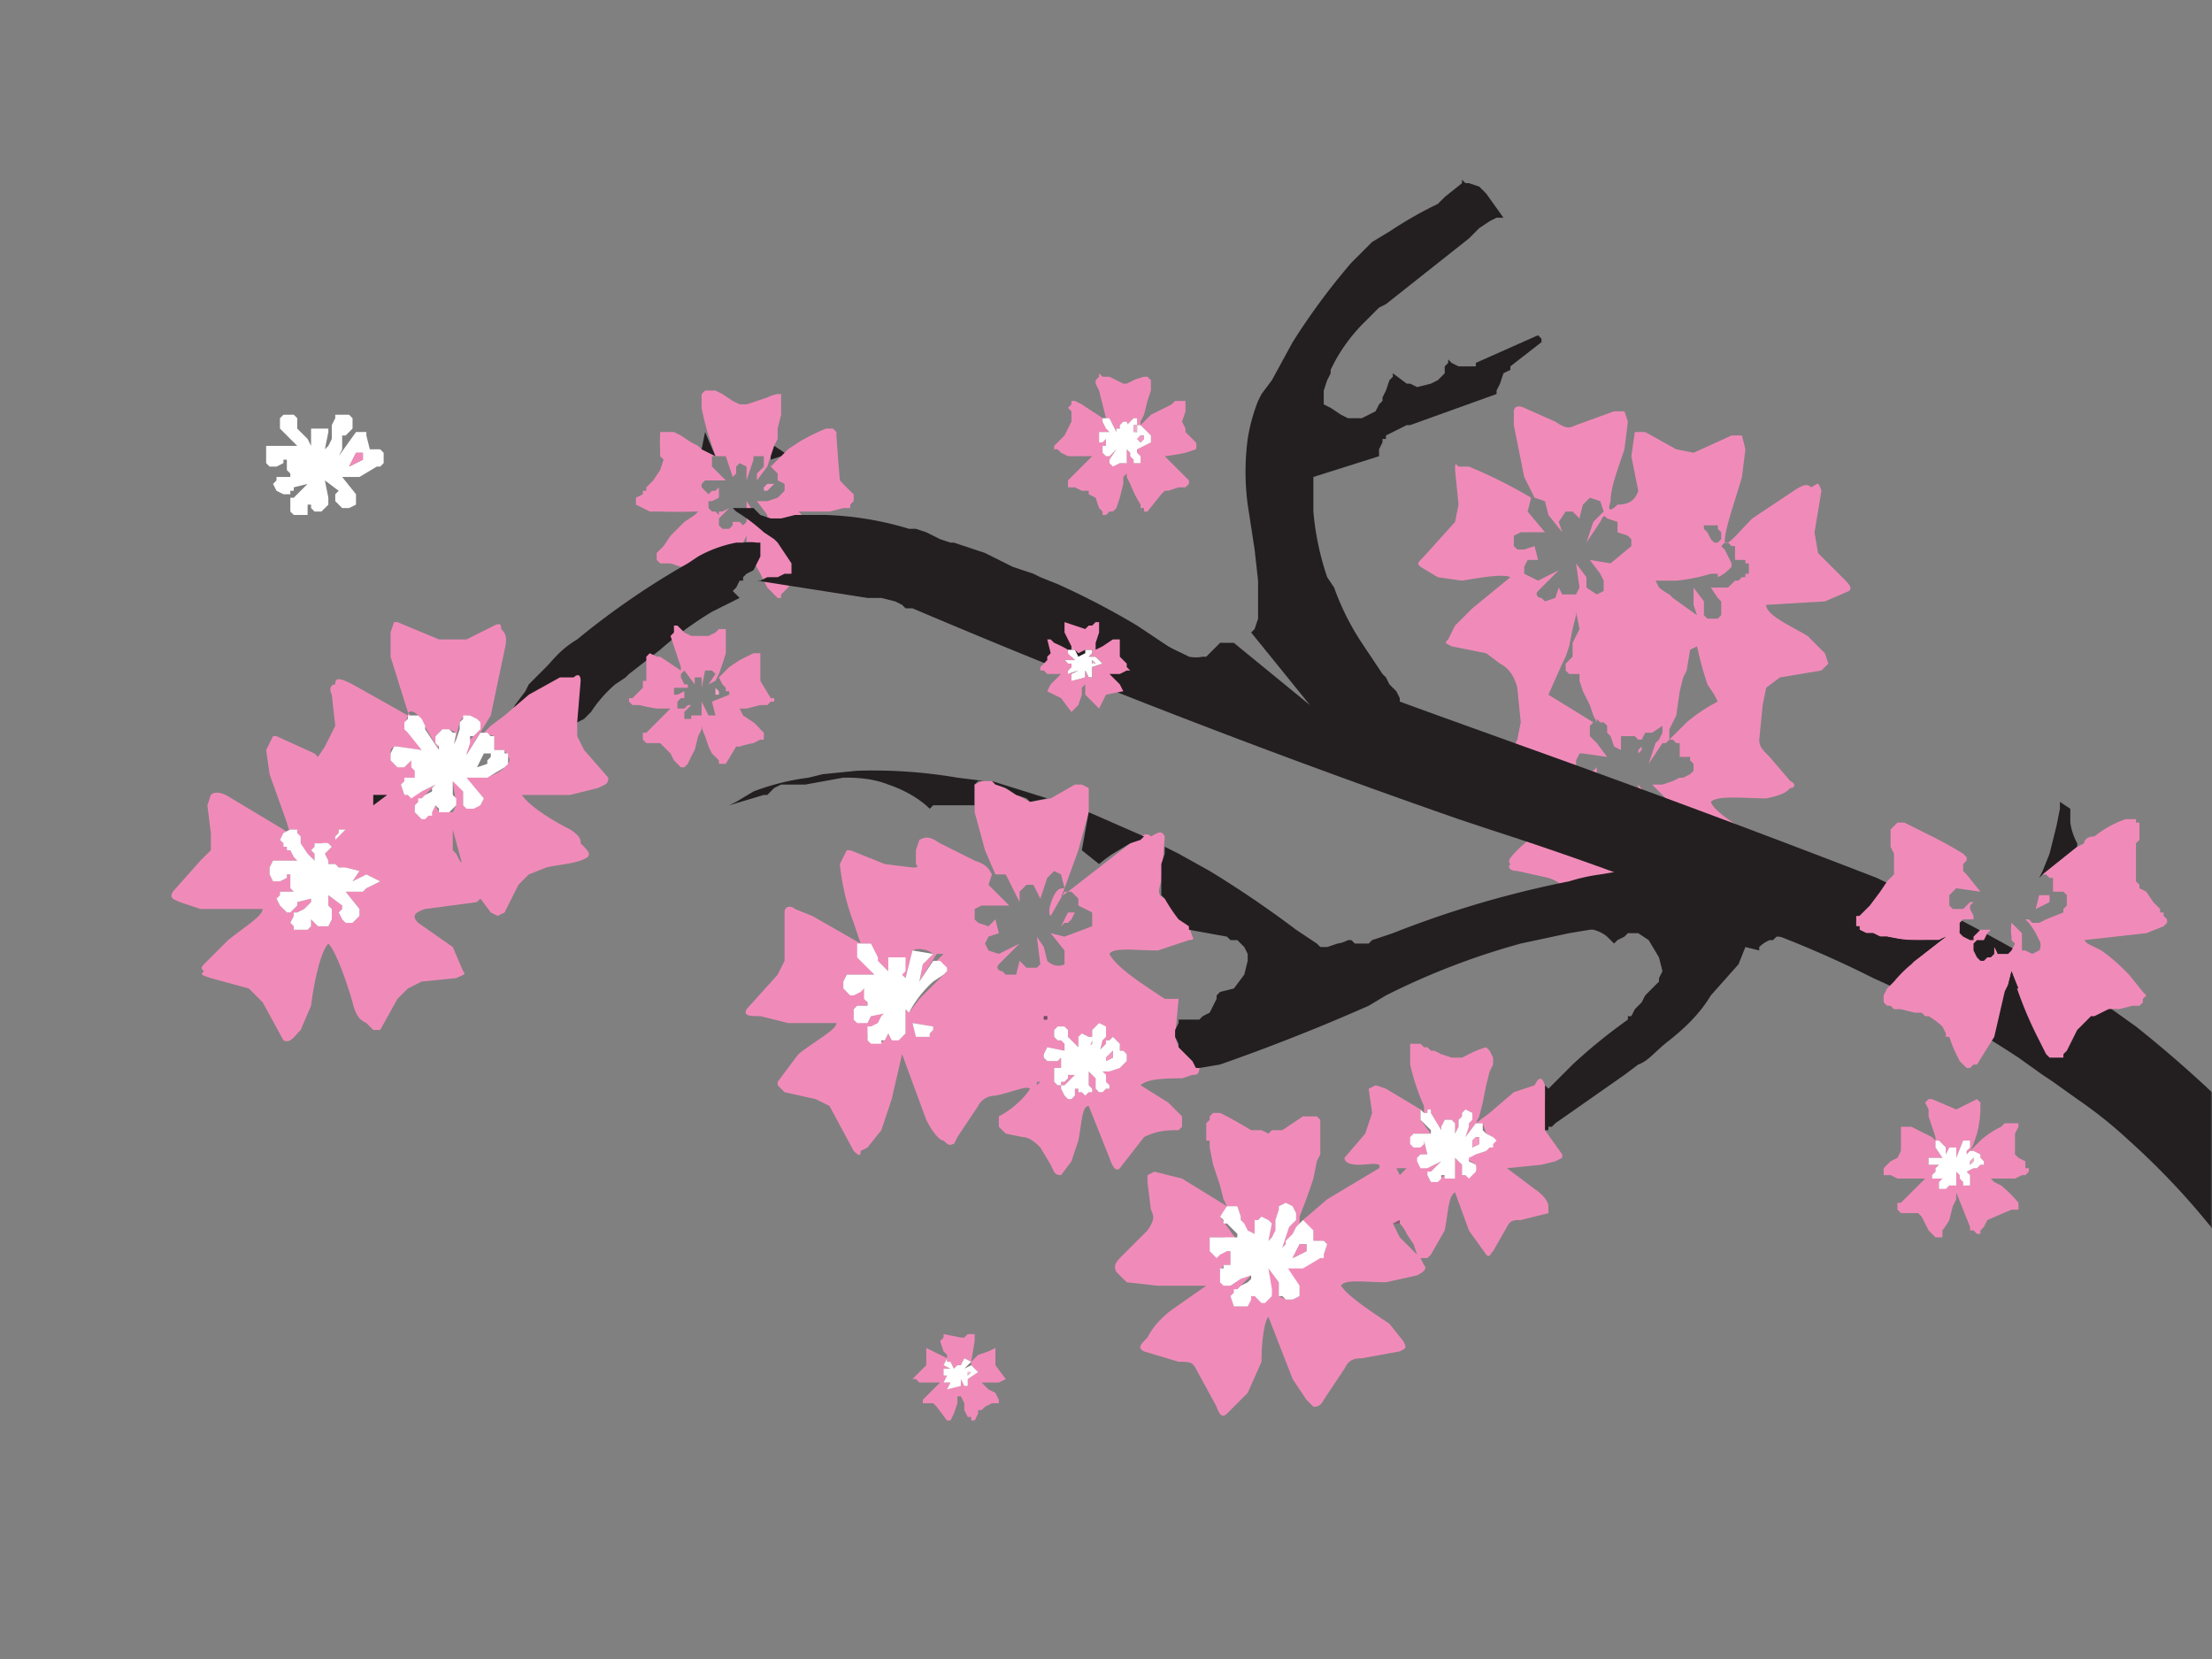 <svg image-rendering="optimizeSpeed" baseProfile="basic" version="1" xmlns="http://www.w3.org/2000/svg" viewBox="0 0 640 480"><rect x="0" y="0" width="640" height="480" fill="#808080" stroke="none"/><defs><mask id="a"><path fill="#FFF" d="M0 0h640v480H0z"/></mask></defs><g mask="url(#a)"><path fill="#f08bb9" d="M377 111h3l-1 3h-4l2-3zm61 8c0-1 1-2 3-1l9 4c3 2 4 2 6 1l11-4h3l1 3-1 8c-2 6-4 11-4 15-1 3 0 3 2 1 3 0 5-1 6-4l-2-10 1-7h3l9 5 5 1 11-5h3l1 4-1 8c-2 7-5 15-5 19 1 1 4-3 8-7l12-8c3-2 4-2 5-1 2-1 2-2 3 1l-2 12 1 6 7 7c2 2 3 3 2 4l-7 3-17 1c0 3 7 6 12 9l5 5 1 3-2 2-12 2-4 3-1 5-1 10c0 2 1 3 3 5l6 7c2 1 1 2 0 2-1 1-2 2-7 3-6 0-14-1-16 1 1 3 8 7 14 11 3 3 3 4 3 5 1 1 2 1 0 2l-12 3-4 2-3 3-6 9c-1 1-2 0-2-1-1 0-1 1-3-3l-8-22c-2 0-3 7-4 13l-3 9-3 5-3 1c-1 0-2 0-3-2l-4-8c-2-3-3-4-6-5l-9-2c-2 0-3-1-2-2-1-1 0-2 3-5l15-13c-3-2-11-1-18-1l-6-1-2-2c-1 0-1-1 1-3l7-7 2-4 1-5-1-10c-1-4-3-6-5-7l-4-3-10-2c-2-1-2-1-1-2l2-4 5-5 11-9c-2-1-8 0-14 1l-7-1-5-3c-1-1-1-1 1-3l9-10 1-5-1-10c0-2 0-2 1-1h3a141 141 0 0 1 18 9l-1 4 5 6h-7l-2 1v3l1 1h2l3-1 1 4h-3l-1 2v2l4 2 6-3-6 6c-1 1 0 2 1 2l1 1 3-1 1-3 1 2h4l1-2-1-7 3 4v3l3 2 2-1v-3l-1-2-3-4 6 1 6-5v-2l-1-1-3-1v-3l-3-1c-1-1-1-1-2 1l-4 6 2-6 3-3-1-3-3-1-2 2a58 58 0 0 0-1 4l-2-2h-2l-2 3 1 3-4-5-1-4-3-1-3-6-3-15v-4zm55 33v1l1 1 1 2 1 1h1l1-1v-2l-1-1v-1h-3-1zm5 6l1 1 1 2 1 2v1l-1 1a11 11 0 0 1-3 2v-1h-2a50 50 0 0 1-10 2h-7 1l1 2a22 22 0 0 0 3 2l1 1 7 5-1-3v-1-2-1-1l3 4v4l1 1h3l1-1v-1-1-2l-1-1-2-3h5l2-2h1l1-1h1v-1h1v-1-1-1h-1v-1h-1-1c0-1 0-1 0 0h-1v-1-1-1-1h-1l-1-1h-1l-1 1zm-42 19v1l-1 4-1 5-1 3-1 2-4 9 13 8-1 1v3l2 2 3 4-7-1h-1l-1 2v2l1 1 1 1h1l2-1 1-1v1a17 17 0 0 0 0 3h-1l-1 1h-1v2l1 2 1 1h2l1-1v-1h1l3-1-2 3h-1l-1 1-1 1v2l1 2 1 1 1-1h1l1-2v-1-1l2 2 1 1h1l1-1h1v-1l1-1-1-2v-5l3 4v4l1 1h3l1-1v-1-1-2l-1-1-3-3h3l3-1 2-1h1l2-1 1-1v-1-1l-1-1v-1h-1-1-1v-4h-1l-1-1h-1l-1 1h-1l-4 6 2-6 1-1 1-2v-1-1l-3 2h-2l-1 2v3l-1 1v-1l1-1v-1-1h-1l-1-1h-4v4l-2-1-1-3-1-1v-1-1l-1-1h-1l-1-1v1l-1-2-1-3-2-4-1-3v-2h-1-1-1l-1-1v-1-1l1-1 1-1v-2-1-1l1-2 1-2-1-5zm33 11l-1 6-1 2-1 4-1 7-2 4v3l1-1 1-1 3-3a47 47 0 0 1 9-6l-1-2-2-3a107 107 0 0 1-3-11l-2 1zM318 113l-1-2v-1l1-1v-1l1 1h2l2 1 2 1h1l2-1a23 23 0 0 1 3-1h1l1 1v3l-1 3-1 4-1 2v1h-1v-1-1h-1l-1 1-1 1 1 2-1-3h-1l-1 1v1h-1v1l-2-4h-1l-2-8zm-115 1l1-1h3l2 1 3 2 2 1h2l3-1 3-1a11 11 0 0 1 3-1h1v6l-1 4v3l-1 2-1 3-1 3-3 4v-2l1-1 1-1v-1-1-1h-3v1l-2 6v-4l-2-1-1 1c0-1 0 0 0 0v2l-1 1-2-6h-1-1-1l-2-6a75 75 0 0 1-2-8v-2-2z"/><path fill="#f08bb9" d="M340 116h3v3l-1 3 1 2v1l1 1 1 1 1 1a3 3 0 0 1 0 2l-3 1a66 66 0 0 1-6 1h-1 1l2 2 3 3 2 2v1l-1 1h-2l-3 1h-1l-1 1-4 5h-1v-1h-1v-1a37 37 0 0 1-3-6l-1-2v-1l-1 1v2l-1 4-1 3-1 1h-1l-1 1h-1v-1l-1-1-1-3-2-1v-1h-1-1l-2-1h-2v-1-1l1-1 1-1 1-1 2-2 2-2h0-7l-2-1-1-1h-1v-1l1-1 2-2 1-2 1-2v-1-1-1l-1-1 1-1v-1h1l2 1 3 2a32 32 0 0 1 3 2v1l1 2 1 1h-3v3h1l1-1v2h-1v2l1 1h1l1-1 1-1-2 3v1l1 1 2-1h2v-4l1 1v1l1 1v1h2v-1-1l-1-1a4 4 0 0 0 0-1l4-2v-2l-3-3 1-1 2-2 4-2 2-1 1-1z"/><path fill="#fff" d="M81 121l1-1h3l1 1v3l1 1 2 2 1 2v-1-2-1-1h5v1l-1 5 1-1 1-2v-4l1-2v-1h4l1 1v3l-1 1-1 1h-1v4l-1 2 5-7h3v1l1 4h3l1 1v3l-1 1h-1l-5 3h-2-3l4 5v3l-2 1h-2l-1-1-1-1v-2l1-1-4-3 1 5v2l-1 1-1 1h-2l-1-1v-1h-1v3h-1-3l-1-1v-2-1-1h1l4-4-4 1v1h-1v1h-2l-2-1-1-2 1-1v-1h4v-1l-1-1v-1-2h-1v1l-2 1h-2l-1-1v-3-2h9l-2-2-3-3v-3m22 10l-2 4 4-2v-2h-2m216-10h2l2 4v-1h1v-1l1-1h1l1 3-1-2 1-1 1-1h1v2h1l3 3v2l-4 2a4 4 0 0 0 0 1l1 1v2h-2v-1l-1-1v-1l-1-1v4h-2l-2 1-1-1v-1l2-3-1 1-1 1h-1l-1-1v-1-1h1v-2l-1 1h-1v-3h3l-1-1-1-2v-1m9 2v2h1v-1-1h-1m2 3l-1 1 1 1 1-1v-1h-1"/><path fill="#f4a8cb" d="M328 123h1v2h-1v-1-1z"/><path fill="#f08bb9" d="M227 131l1-1 3-2a55 55 0 0 1 8-4h2l1 1v1a737 737 0 0 0 1 13 77 77 0 0 0 4 4v2l-1 1v1h-1-1l-4 1h-9l1 1 3 2 4 4a26 26 0 0 1 3 3l1 1v2l-1 1h-1l-2 1h-4l-2 1-1 1h-1l-1 2-2 3-2 2v1h-1l-1-1-1-1-1-1-2-4a48 48 0 0 1-4-9v-2l-1 2-1 4-1 6-2 4-1 2h-1v1l-2 1h-1v-1l-1-1-1-2-2-3-1-2-1-1-1-1h-2l-3-1h-3l-1-1v-1-1l1-1 1-1 2-3 4-4 3-2 1-1h-1a148 148 0 0 1-10 0h-3l-2-1-2-1v-1-1l2-1v-1h1v-1l2-2 2-3 1-3-1-1v-1-1a32 32 0 0 1 0-4v-1h4l2 1 3 2 2 1 1 1 4 2h-1v3l4 4h-6l-1 1v1l1 1 1 1 1-1h1l1-1v3l-2 1h-1v2l1 1h1l1 1v-1h1l2-1 1-1-4 4v2l1 1h2l1-1v-1h2l1 1 1-1v-6l2 3v2l1 1h2l1-1v-1l-3-4h3l3-1 1-1 1-1v-2l-2-1v-1-1l-1-1-1-1 3-3 1-1z"/><path fill="#231f20" d="M204 125l3 7-4-2 1-5z"/><path fill="#f29bc2" d="M330 126h1v1l-1 1-1-1 1-1z"/><path fill="#231f20" d="M224 129l3 2-1 1-3 1v-1l1-3z"/><path fill="#f08bb9" d="M103 131h2v2l-4 2 2-4z"/><path fill="#231f20" d="M213 157h2a14 14 0 0 1 4 0h1v4l-2 4-2 1-1 1v1h-1l-1 2-1 1 2 2-2 1-6 3a103 103 0 0 0-15 11l-9 7-1 1-3 2a38 38 0 0 0-7 8l-1 1-1 1-2 1-4 1-3 1h-1-4l-3-1-3-2h-1v-2l1-2 3-4 1-2 1-1 4-4c2-2 4-5 9-8a225 225 0 0 1 32-22l3-2a37 37 0 0 1 11-4z"/><path fill="#f297c0" d="M221 142v-1l1-1h2l-1 1-1 1h-1z"/><path fill="#231f20" d="M423 52l1 1h1l3 1 1 1 1 1 5 7h-2l-2 1-3 2-2 2-1 1-24 19-2 1-4 4a49 49 0 0 0-9 12l-1 2v1l-1 2-1 3v4l2 1 3 2 2 1h4l4-2 1-2 1-1v-1l1-2 1-3 1-1v-1l4 3h1l2 1 4-1 2-1 1-1 1-1v-2l1-1v-1l1 1 2 1h5v-1l18-8 1 1v1l-9 7v1l-2 1-1 3-1 2v1l-25 9h-1l-2 1-2 1-2 1v1h-1v1l-1 2v2l-19 6v10a80 80 0 0 0 4 19l2 3a74 74 0 0 0 8 16l4 6 2 3 1 1 1 2 2 2 1 2v1l11 4 25 9a4268 4268 0 0 1 102 38 702 702 0 0 1 61 33l14 10a355 355 0 0 1 37 34l3 4 7 9 9 13 5 10 2 4 1 1 1 2 1 3v6l-1 5-6 5c-2 2-3 2-5 2l-2 1h-1l-1-1-3-1-2-1h-1v-1l-1-2-2-3v-1l-1-1-3-6-7-13a214 214 0 0 0-32-36 128 128 0 0 0-15-12l-7-5-3-2-7-5a292 292 0 0 0-42-23 305 305 0 0 0-35-15 953 953 0 0 0-76-28l-9-3a2558 2558 0 0 1-158-61h-2l-1-1-2-1-4-1h-4l-32-5h1l2-1h3l2-1h2v-1-1-1l-4-6-1-1-3-2a53 53 0 0 0-8-6l-1-1h6l1 1 1 1 3 1h3l4-1h9a93 93 0 0 1 24 4h2l3 1 4 2 3 1h1l3 1 6 2 8 4 6 2 2 1 5 2a222 222 0 0 1 23 12l9 6a62 62 0 0 0 4 2l2 1a10 10 0 0 0 4 0h1l1-1 2-2 1-1h4l22 18-17-21 1-1 1-3v-4-2-2-3l-1-9-2-13a72 72 0 0 1 0-19 51 51 0 0 1 3-11l1-2 3-4 6-11a194 194 0 0 1 17-23l4-4 2-2 5-3a115 115 0 0 1 14-8l2-2 5-4v-1z"/><path fill="#f08bb9" d="M113 183l1-3h1l12 5h8l8-4c2-1 2 0 2 1 1 1 2 2 1 6l-4 19-8 13 2-6 3-3-1-3-2-1c-1 0-2 0-3 2l-2 8 1-5-2-1h-2l-2 2 1 4-6-10c-2-2-3-1-3 0l-1 3 1 2c2 1 4 3 4 5l-7-1c-2 0-2 1-2 2v2l1 1 3 1 2-2c1 1 2 3 1 5h-2l-2 2 1 3h3l6-3-6 6v2l1 1h3l2-3 1 2h4l1-2-1-7c1-1 2 1 3 3v4l2 1 3-1 1-2-5-6h4c2 0 5-1 7-3 1-1 2-2 1-3l-1-2h-3v-4l-3-1 2-2 4-3 7-6 9-5h4c1-1 2-1 2 1l-1 12v4l2 4 7 8c0 2-1 2-3 3l-8 2h-14c2 3 8 7 14 10 3 2 3 3 3 4 2 2 3 3 2 4-3 2-8 2-12 3l-5 2-3 3-4 8-2 1-2-1-3-4-1 1-15 2c-3 1-4 2-2 4l10 7 3 7c1 1 0 1-2 2l-10 1-4 2-3 3-5 9h-2l-2-2c-2-1-3-2-4-6-2-7-5-15-7-17-2 2-4 10-5 18l-3 7c-2 2-3 4-5 3l-6-11-4-4-11-3c-3-1-3-1-2-2-1-1-1-1 1-3l6-6c5-4 10-7 10-9H58l-6-2c-2-1-3-1-2-3l8-9 3-3v-5l-1-8 1-3c1-1 3-1 6 1l15 9c3 2 2 2 1-2l-5-14-1-7 2-4h1l11 5 1 1 2-3 3-6-1-9c-1-2 0-3 1-3 0-2 1-2 5 0l16 9c3 2 2 2 0-1l-5-16v-7m-5 47v3l4-3h-4m-26 11l-1 2 1 1v1h1v1h1l1 2 1 1h-7l-1 2v2l1 2h2l2-1v-1h1v4l1 1h-1-1-2v1l-1 1 1 2 1 1 1 1h1l1-1 1-1v-1l4-1v1l-1 1-1 1-2 1h-1v1l-1 2 1 1v1h4l1-1v-1-1l1 1 1 1h3l1-2v-2-1l-1-1v-3l4 3v1l-1 1 1 2 1 1h2l2-2v-1-1l-4-5h5l1-1 2-1 2-1-4-2-4 2 2-3-4-1-1 2v-2h-1l-1-1h-1-1v-1l-1-2 1-1 1-1-1-1h-1-3v1l-1 1 1 1v2l-1-1-1-1-2-3v-2l-1-1v-1h-1-1l-2 1m15 2l3-3h-1-1v1l-1 1v1m34-3v6l1 1 1 2 1 1v1l-3-11m177-60l6 2 1-1h1l1-1h1v3l-1 3v2l2-1 3-2h2v5l1 1 1 1v1l1 1h-1l-2 1h-4 1l1 1 2 2 1 2-5 1-2 4-1-1-1-1-2-2v-2-1l-1 1v2l-1 3-1 1-1 1-3-4-4-2 1-2 2-2 1-1h-4l-1-1h-1v-1c-1 0-1 0 0 0l1-1 1-1v-1l1-1-1-4h1l1 1a30 30 0 0 1 4 2h1v-1l-1-2-1-2v-2-1m1 8v1h1v1l1 1h-3l1 1h1v1l-1 1v1l3-1-2 1v2l4-1v-3 1l1 2h1v-3l3-1-2-2h-2l1-1v-1h-2l-2 1-1-1h-2M195 183v-1-1h1l1 1 1 1 2 1h5l2-1 1-1h2v7a107 107 0 0 1-2 6l-1 2-2 1 2-3-1-1h-1-1l-1 5v-3h-2v2l-3-4-1 1v1l1 2h1v1h-4v2h1l2-1v2h-1l-1 1v2h2l1-1h1l-1 1-1 1v2h2v-1h3v-4l2 4h2l-1-4 5-2v-1h-1v-1l-1-1-1-2 1-1 2-2 3-2 2-1 2-1c-1 0 0 0 0 0h2v8l3 5h1v1h-1l-1 1h-2l-4 1h-3 1l1 2 3 2a16 16 0 0 1 2 2l1 1v2h-1l-2 1a32 32 0 0 0-4 1h-1l-3 5h-1-1v-1l-1-1-1-1-1-2-1-3a14 14 0 0 1-1-3v1l-1 2-1 4a58 58 0 0 0-2 4l-1 1h-1l-1-1-1-1-1-2-1-1-1-1-1-1h-3-1l-1-1v-1-1h1l7-7h-4a54 54 0 0 1-5-1h-1-1l-1-1v-1h1l1-1 2-2v-2h1v-1-1-3-1-1l1-1 2 1h1l6 4v-1l-1-3-1-3-1-3 1-1z"/><path fill="#fff" d="M309 188h2l1 2 2-1v-1h2v1l-1 1h2l2 2-3 1v3h-1l-1-2v-1 3l-4 1v-2l2-1-3 1v-1l1-1v-1h-1l-1-1h3l-1-1a6 6 0 0 1-1-1v-1m7 3v1h1l-1-1"/><path fill="#f5b4d2" d="M316 191l1 1h-1v-1z"/><path fill="#f4a5c9" d="M207 199l1 1v1h-1v-1c-1 0 0 0 0 0v-1z"/><path fill="#fff" d="M118 207h3l1 1 1 2v1l4 6v-1l-1-1v-2l1-1 1-1h2l1 1h1l-1 5v-1l1-2 1-3v-2l1-1v-1h2l2 1 1 1v2l-1 1-1 1h-1v2l-1 3v1l-1 1 5-8h2l1 1h1v4h3v1h1v3l-1 1-5 3h-1-3-1-1l5 6-1 2-2 1h-2l-1-1v-2-2l-3-3v4l1 1v2l-2 2h-1-1-1v-1l-1-1-1 2v1h-1l-1 1h-1l-1-1-1-1v-2l1-1v-1h1l1-1 2-1v-1l1-1-4 2-3 2-1-1h-1l-1-3 1-1v-1h3v-1-1l-1-1v-1-1l-1 1-1 1h-2l-1-1-1-1v-2l1-2h1l7 1-4-5-1-1v-1-1l1-1v-1m22 11l-2 4 3-1v-1l1-1v-1h-2"/><path fill="#231f20" d="M234 225l4-1 10-1a145 145 0 0 1 29 2l8 1h-1-1l-1 1v6h-12l-1 1c-2-2-6-5-12-7-5-2-10-2-13-2l-11 2h-5-1-1l-2 1-1 1-1 1h-1l-10 3 2-1 5-3a69 69 0 0 1 16-4z"/><path fill="#f08bb9" d="M282 227l2-1h3l11 6 6-1 7-4h2l2 1v7l-3 11-4 11c-1 3-2 3 1 1l18-14c4-3 5-3 6-2 2-1 3-2 4 0l-1 13c-1 3-1 4 1 5l7 8 1 3s1 1-1 1l-9 3c-6 0-13-1-14 1 2 4 10 9 16 13h4l-1 11 1 3 6 6c0 2-1 2-2 2l-3 1c-4 0-10 0-12 2l8 5 4 4v3l-1 1c-3 0-6 0-10 2l-7 9c-1 1-2 0-3-3l-6-15c-2 0-2 5-3 10l-2 6-3 4c-2 0-2-1-3-3l-3-5c-1-1-3-3-5-3l-5-1-2-2v-3c4-2 8-6 9-8-1-1-5 1-10 2-2 0-4 1-5 3l-6 9-1 2c-1 0-1 1-3-1-1 0-3-2-5-6l-7-19-3 13-3 9-4 5-2 1c0 1 0 2-2 0l-7-13-4-2-9-2-2-2v-1l6-8c5-4 11-7 11-9h-14l-8-2c-3 0-5 0-4-2l9-10 2-4v-4-10c0-2 2-2 3-1l5 2 14 8c1 2-1 2-1 3l5 6h-8l-1 2v2l1 1 2 1 3-2 1 5h-3l-1 1v3l4 1 1-2c2-1 4-2 5-1l-6 6v2l3 1 2-1 1-2 1 2 3-1 1-1v-7l1 1 3-4 7-7 1-1-1-2-2-1 2-2h-2l-5 8 1-5 3-3c-1-1-4-2-6-1l-2 8-1-1 1-3-2-2h-2l-1 1v3l-3-3-2-5h-3l-2-6a66 66 0 0 1-4-17l2-4h1l10 4 8 1c1 0 2 0 1-1v-4l1-3c2-1 3-1 6 1l10 5c3 1 4 2 5 4l-1 3 6 6h-8l-2 1v3l1 1 3 1 2-2 1 4-3 1-1 2 1 2 3 1 6-3-6 6c-1 1 0 2 1 2l1 1h3l1-4 2 2h3l1-1-1-8 2 3 1 4c1 1 3 2 5 1v-4l-4-5 4 1 8-3v-4l-4-2v-2l-2-2h-2l-4 7c-1-1 0-4 1-6s2-2 3-2l-1-4-2-1-2 2-2 6-1 3 1-3-2-4h-2l-2 2v3l-4-8h-3l-3-7-3-11v-8m20 67v1h1v-1h-1m-38 2l1 4h4v-1l1-1v-1l-6-1m42 1l-1 1v2l1 1h1l1 1v2l-5-1-1 2v1l1 1h3l1-1v3h-1-1v1 3l1 1h1v-1h1l1-1v-1h2l-1 1-1 1-1 1h-1v1l1 2 1 1h1l1-1v-1-1h1v1h1l1 1 1-1h1v-1l-1-1v-2-1-1l2 2v3l1 1h1l1-1h1v-1l-1-1a30 30 0 0 0-1-3h2l3-1 1-1 1-1v-1-1l-1-1h-1v-1-1l-1-1-1-1-1 1 3-3-3 3h-1v1l-1 1-1 1v1l1-4 1-1v-1-1-1l-2-1-1 1-1 1v4l-1 1v1l1-3v-1h-1l-2-1-1 1v3l-1-1-1-1-1-1v-2l-1-1h-2m-6 17l1-1h-1v1"/><path fill="#231f20" d="M287 226l16 5-5 1-1-1-3-1-3-2-3-1-1-1zm-179 4h4l-4 3v-3zm488 2l3 2v4a18 18 0 0 0 2 6v1l-10 8-1 1 1-2 2-5 2-8 1-5v-2zm-281 3l16 7-1 1-3 1-5 3a40 40 0 0 0-4 3l-5-4 2-11z"/><path fill="#f08bb9" d="M601 245l2-1c0-1 1-2 3-2a30 30 0 0 1 9-5h3v1h1v5l-1 1v4 7l1 1v1l2 1 2 3 2 2v1h1v1l1 1v1l-1 1-5 2-9 1-9 1 1 1 4 2a54 54 0 0 1 7 6l1 1 4 5 1 1-1 1v1l-1 1h-2l-4 1a12 12 0 0 0-3 0l-2 1-2 1h-1l-1 1-1 1-2 2-2 4-1 2-1 1v1h-1-1-1-1l-1-1-1-2-1-2a112 112 0 0 1-8-20l-1 4-1 2-3 13-5 8h-1l-1 1h-1l-1-1-1-1-1-2a37 37 0 0 1-2-5h-1v-1l-1-2a23 23 0 0 0-4-3h-1l-1-1h-2l-4-1h-2l-1-1h-1l-1-1v-1-1l1-2 2-2a37 37 0 0 1 5-5l1-1 9-7-2 1h-10l-5-1h-2l-2-1h-2l-2-1v-1h-1v-1-1-1h1l1-1 2-2 3-4 2-3 1-1 1-1v-2-4l-1-2v-1-2-1-1l1-1 1-1h2l2 1 2 1 4 2a112 112 0 0 1 9 5l1 1v1l-1 1v2l1 1 4 5-7-1-1 1-1 1v3l1 1h3l1-1 1-1h1l-1 1v1l1 2v1h1-4l-1 1v2a6 6 0 0 0 0 1l1 1 2 1h1v-1l2-2h3l-1 1-1 2h-2l-1 1v2l1 2 1 1h1l1-1h1l1-1v-2a21 21 0 0 1 1 2h3l1-1 1-2-1-1v-1a13 13 0 0 1 0-4l3 3v5h1l2 1 2-1a3 3 0 0 0 0-3l-1-2a26 26 0 0 0-2-3l-1-1h1l1 1h2l2-1 5-2v-1l1-1v-2-1l-1-1h-3v-3-1h-1l-1-1h-1l10-8z"/><path fill="#fff" d="M82 241l2-1h2v1l1 1v2l2 3 1 1 1 1v-1-1l-1-1 1-1v-1h2a5 5 0 0 1 2 0l1 1-1 1-1 1 1 2v1h2l1 1h2l4 1-2 3 4-2 4 2-2 1-2 1-1 1h-4-1l4 5v2l-2 2h-2l-1-1-1-2 1-1v-1l-4-3v3l1 1v3l-1 2h-3l-1-1-1-1v2l-1 1h-4v-1l-1-1 1-2v-1h1l2-1 1-1 1-1v-1l-4 1v1l-1 1-1 1h-1l-1-1-1-1-1-2 1-1v-1h4l-1-1v-1-2-1h-1v1l-2 1h-2l-1-2v-2l1-2h7l-1-1-1-2h-1v-1h-1v-1l-1-1 1-2zm15 2v-1l1-1v-1h2l-3 3z"/><path fill="#231f20" d="M337 245l4 2 9 5a306 306 0 0 1 25 17l6 4 1 1h2l3-1a9 9 0 0 0 3-1h1l1 1h4l1-1 6-2a293 293 0 0 1 51-15 54 54 0 0 1 9-2l6-1a126 126 0 0 1 22 0l9 2 13 5 9 4 4 1 12 1h-1v3h1v1l2 1h2l2 1h2a41 41 0 0 0 11 1h4l2-1-9 7-26-9h-3l-3 1-2 1-1 1-2-1h-3l-1 1h-1a10 10 0 0 0-3 2v1l-4-1-2 5-8 9c-3 5-7 9-12 13-4 3-6 6-9 7l-4 3-20 14-1 1h-1v1h-1l-1-2v-3l1-4v-3-1l1 1 2-2 5-5a159 159 0 0 1 16-13v-1h1l1-2 1-1 1-1 1-2 2-2 2-2v-1l1-2-1-4-3-5-3-2h-2-1l-1 1-2 1-1 1-1-1-1-1a10 10 0 0 0-4-2h-1l-6 1-14 3a210 210 0 0 0-39 15l-5 3a585 585 0 0 1-43 17l-6 1h-1l-1-2-2-2-1-1-1-1v-1l-1-2v-2l1-2v-1h6l1-1 2-1 1-2 1-2v-1l1-1 4-1 3-4 1-4v-1-1l-1-2-2-2h-2l-1-1-11-2v-1l-3-2a49 49 0 0 1-4-6l-1-1v-1-3-5l1-3v-2z"/><path fill="#f08bb9" d="M590 259h3v2l-2 1-2 1 1-4z"/><path fill="#f6b7d3" d="M296 261v0z"/><path fill="#f08bb9" d="M309 264h2l-1 2-1 1h-1l-1 1 2-4z"/><path fill="#fff" d="M249 273h3l2 4c-1 0-1 0 0 0v1l2 2 1 1v-3-1h5v4l-1 1 1 1 2-8 6 1-3 3-1 5 4-6h2l1 1 1 1v1l-1 1-3 2a32 32 0 0 0-7 9l-1-1v7l-1 1-1 1h-2l-1-2-1 2h-1v1h-2-1l-1-1v-2-2h1l2-1 1-2 1-1h1l-5 1-1 2h-1-1-1l-1-1v-1-1-1l1-1h3v-1l-1-1v-1-2l-1 1-2 1h-1l-1-1-1-1v-2l1-2h8l-4-4-1-1v-2-2h1z"/><path fill="#231f20" d="M582 281l2 5h-1-1-1v1h-1l1-2 1-4z"/><path fill="#7d4860" d="M302 294h1v1h-1v-1z"/><path fill="#fff" d="M264 296l6 1v1l-1 1v1h-4l-1-4zm42 1h2l1 1v2l1 1 1 1 1 1v-3l1-1 2 1h1v1l-1 3v-1l1-1v-3-1l1-1 1-1 2 1v3l-1 1-1 4v-1l1-1 1-1v-1h1l1-1 1 1 1 1v2h1l1 1v2l-1 1-1 1-3 1h-2l1 1v2l1 1v1h-1l-1 1h-1l-1-1v-1-1-1l-2-2v4l1 1v1h-1l-1 1-1-1h-1v-1h-1v2l-1 1h-1l-1-1-1-2v-1h1l1-1 1-1 1-1h-2v1l-1 1h-1v1h-1l-1-1v-3-1h2v-3l-1 1h-2-1l-1-1v-1l1-2 5 1v-1-1l-1-1h-1l-1-1v-1-1l1-1zm14 10l2-1v-2l-1 1-1 1v1z"/><path fill="#231f20" d="M321 301l3-3-3 3z"/><path fill="#f08bb9" d="M409 302h2l1 1h1l1 1h1l2 1 3 1h3l2-1a27 27 0 0 1 5-2l1 1 1 2v2l-1 2-1 4-1 5-1 4-1 2-3 4 1-3v-1l1-1v-1-1l-2-1-1 1v1l-1 1v2l-1 2v-1-2l-1-1h-1-1l-1 2v1l-3-5v-1h-1v1h-1v-2a64 64 0 0 1-4-12v-2-1-2-1h1z"/><path fill="#f297c0" d="M320 307v-1l1-1 1-1v2l-2 1z"/><path fill="#f08bb9" d="M438 316l6-2c1-2 2-3 3 0v13l5 7v1l-2 1-4 1-10 1 8 6c3 2 4 4 4 5v2l-8 2c-2 0-3 0-4 2l-4 7c-1 1-1 2-2 1l-5-7-4-11c-2 1-2 6-3 11l-4 7-1 1h-2l1 2c1 1 0 2-2 3l-9 2c-6 0-12-1-13 1 2 3 8 7 14 11l4 5c1 2 1 2-1 3l-11 2c-3 0-4 1-5 3l-6 9c-1 2-2 2-3 2l-2-2-4-6-7-18c-1 1-2 6-2 13l-4 9-6 6c-1 1-2 1-3-2l-6-11c-1-2-2-2-5-2l-10-3c-2-1-1-2 1-4 1-2 3-5 7-8l10-7h-14l-9-1-3-3c-1-2 0-3 2-5l7-7c2-3 2-4 1-6l-1-8v-2l2-1 8 2 13 8c1 1-1 1-2 3l5 7-4-1h-4v2 2l1 1h2c1-1 2-2 3-1v4h-2l-1 2 1 4h2l3-2 3-1-6 6 1 3h4l1-4 2 2h3l1-1-1-8 3 4v4l2 1h2l2-1v-3c-2-2-4-4-4-6l3 1 7-3 1-1 1-3-1-1h-3v-3c-2-1-3-1-3-3l7-6 15-9c1-2-3-1-6-1s-4-1-4-2l6-7 2-6-1-7 2-1 3 1 10 6v3l3 4h-5l-1 3 3 1 1-2 1 4h-2l-1 2c1 1 1 2 3 2l4-2-4 4 1 2h1l3-2 1 1h2v-2-4l2 2v3h3l1-3-3-2 6-2 2-2v-2l-2-1-1-3h-2l4-3 7-6m-34 22l1 2 2-2h-3m-1 16l1 2 1 2 3 3 2 2 1 1-1-1-1-3-2-3a10 10 0 0 0-2-3v-1l-2 1m154-35l1-1h1l7 3 6-3 1 1v2a32 32 0 0 1-1 7l-1 3-1 2 1-1 2-2a25 25 0 0 1 6-4l1-1h4v1l-1 2v6l1 1 2 1v2a6 6 0 0 1 1 0v1l-1 1h-1l-2 1h-6-1l1 1 2 1a37 37 0 0 1 5 5v2h-2a598 598 0 0 0-7 3l-1 2-1 1v1h-1l-1-1h-1v-1l-4-10v2l-1 2-1 4a27 27 0 0 1-2 3v2h-2l-1-1-1-1-1-2-1-2-1-1h-4-1l-1-1v-1-1h1l7-7h-8l-2-1h-2v-1-1l2-2 2-1 1-2v-1-2-2-2h3l4 2 2 1 1 1v2l2 3h-4c0-1 0-1 0 0v2h3l-1 1v1l-1 1v1h3l1-1-1 1-1 1v2h2l1-1h2v-4l1 1v1l1 1v1h2v-1-2l-1-1 2-1h1l1-1h1v-1l-1-1v-1l-2-1c0-1 0-1 0 0h-1l-1 1-1 1 1-1v-1l1-1v-1-1h-2l-2 5v-3h-2l-1 2v-1-1l-1-1-1-1h-1v-1l-1-3-1-3v-2l-1-2"/><path fill="#fff" d="M411 321l1 1h1v-1h1v1l3 5v-1l1-2h2l1 1v3l1-2v-2l1-1v-1l1-1 2 1v2l-1 1v1l-1 3 3-4h2v2l1 1 2 1 1 1-1 1v1h-1l-1 1-3 1-2 1h-1 1v1l2 1a4 4 0 0 1 0 2l-1 1-1 1-1-1h-1v-3l-2-2v6h-1-1-1v-1h-1v1l-1 1h-1-1l-1-2v-1h1l3-3-4 2h-1-1l-1-2v-1l1-1h2l-1-4v1l-1 1h-1-1l-1-1v-2l1-1h5v-1l-2-2-1-1v-3m15 11l2-1v-2h-1l-1 1v2"/><path fill="#f08bb9" d="M350 323l1-1h2l2 1a151 151 0 0 1 7 4h3l2 1 1-1h3l3-2 3-2h4l1 1v10l-1 2-1 5a171 171 0 0 1-4 11v2l-1 1-1 2-2 2v1l-1 1 2-6 1-1 1-1v-1-1l-1-2-2-1-2 1v1l-1 3v3l-1 2-1 1 1-5-1-1-2-1-1 1h-1v4l-2-1a20 20 0 0 1-2-3v-1l-1-3h-3l-1-2-1-4-2-6-1-5v-2h-1v-2-3l1-1v-1z"/><path fill="#f29ac2" d="M426 332v-1-1l1-1h1v2l-2 1z"/><path fill="#fff" d="M561 330l1 1 1 1v2l1-2h2v3l2-5h2v2l-1 1v1l-1 1 1-1 1-1h1c0-1 0-1 0 0l2 1v1l1 1v1h-1l-1 1h-1l-2 1 1 1v3h-1-1v-1l-1-1v-1l-1-1v4h-2l-1 1h-1-1v-1-1l1-1 1-1-1 1h-2-1v-1l1-1v-1l1-1h-2-1v-1-1c0-1 0-1 0 0h4l-2-3v-2h1m9 7l1-1v-1l-1 1v1c-1 0-1 0 0 0"/><path fill="#f4a7ca" d="M570 337c-1 0-1 0 0 0v-1l1-1v1l-1 1z"/><path fill="#fff" d="M355 349h3l1 3v1l1 1 1 2 2 1v-1-2-1h1l1-1 2 1 1 1-1 5 1-1 1-2v-3l1-3v-1l2-1 2 1 1 2v2l-1 1-1 1-2 6 1-1v-1l2-2 1-2 1-1 1-1 2 2 1 1v3h3l1 1-1 3v1h-1l-5 3h-1-3-1v-1l4 6v3l-2 1h-2l-1-1h-1v-2-1-1l-3-4 1 6v2l-1 1-1 1h-1l-1-1-1-1h-1v-1 2l-1 2h-1c0 1 0 0 0 0h-3l-1-3 1-1v-1h1l1-1 2-1 1-1v-1l-3 1-3 2h-1-1l-1-1v-3-1h1v-1h2v-4h-1l-2 1-1 1-1-1-1-1v-2-2h8v-1l-1-1-1-1-1-1h-1v-1l-1-1 2-3m21 11l-2 4 4-2v-2h-2"/><path fill="#8f5670" d="M403 354l2-1v1h-2z"/><path fill="#f08bb9" d="M376 360h2v2l-4 2 2-4zm-102 33v-1l-1-1-1-3 1-1v-1l5 1h1l1-1h2v2l-1 6-2-1-1 2h-1l-1 1-1-2h-1v-1z"/><path fill="#f08bb9" d="M268 390l2 1 2 1a14 14 0 0 1 2 1l-1 2 2 1h-2v2h1l-1 2h2l-1 2 4-1v-2l1 2h1v-2l3-2-2-2v-1l2-2 3-1 2-1v5l3 4-2 1h-5l1 1 1 1 2 1 1 2v1h-1-1l-2 1-1 1h-1v1l-1 2h-1v-1h-1l-1-2v-2l-1-2h-1v2l-1 3-1 2h-1l-3-4-1-1h-3v-1l1-1 2-2 1-1 1-1h-1-5l-1-1h-1l4-4v-5z"/><path fill="#fff" d="M274 393v1h1l1 2 1-1h1l1-2 2 1-2 2 2-1 2 2-3 2v2h-1l-1-2v2l-4 1 1-2h-2l1-2h-1v-2h2l-2-1 1-2m6 4v1l1-1h-1"/><path fill="#f6b7d3" d="M280 397h1l-1 1v-1z"/></g></svg>